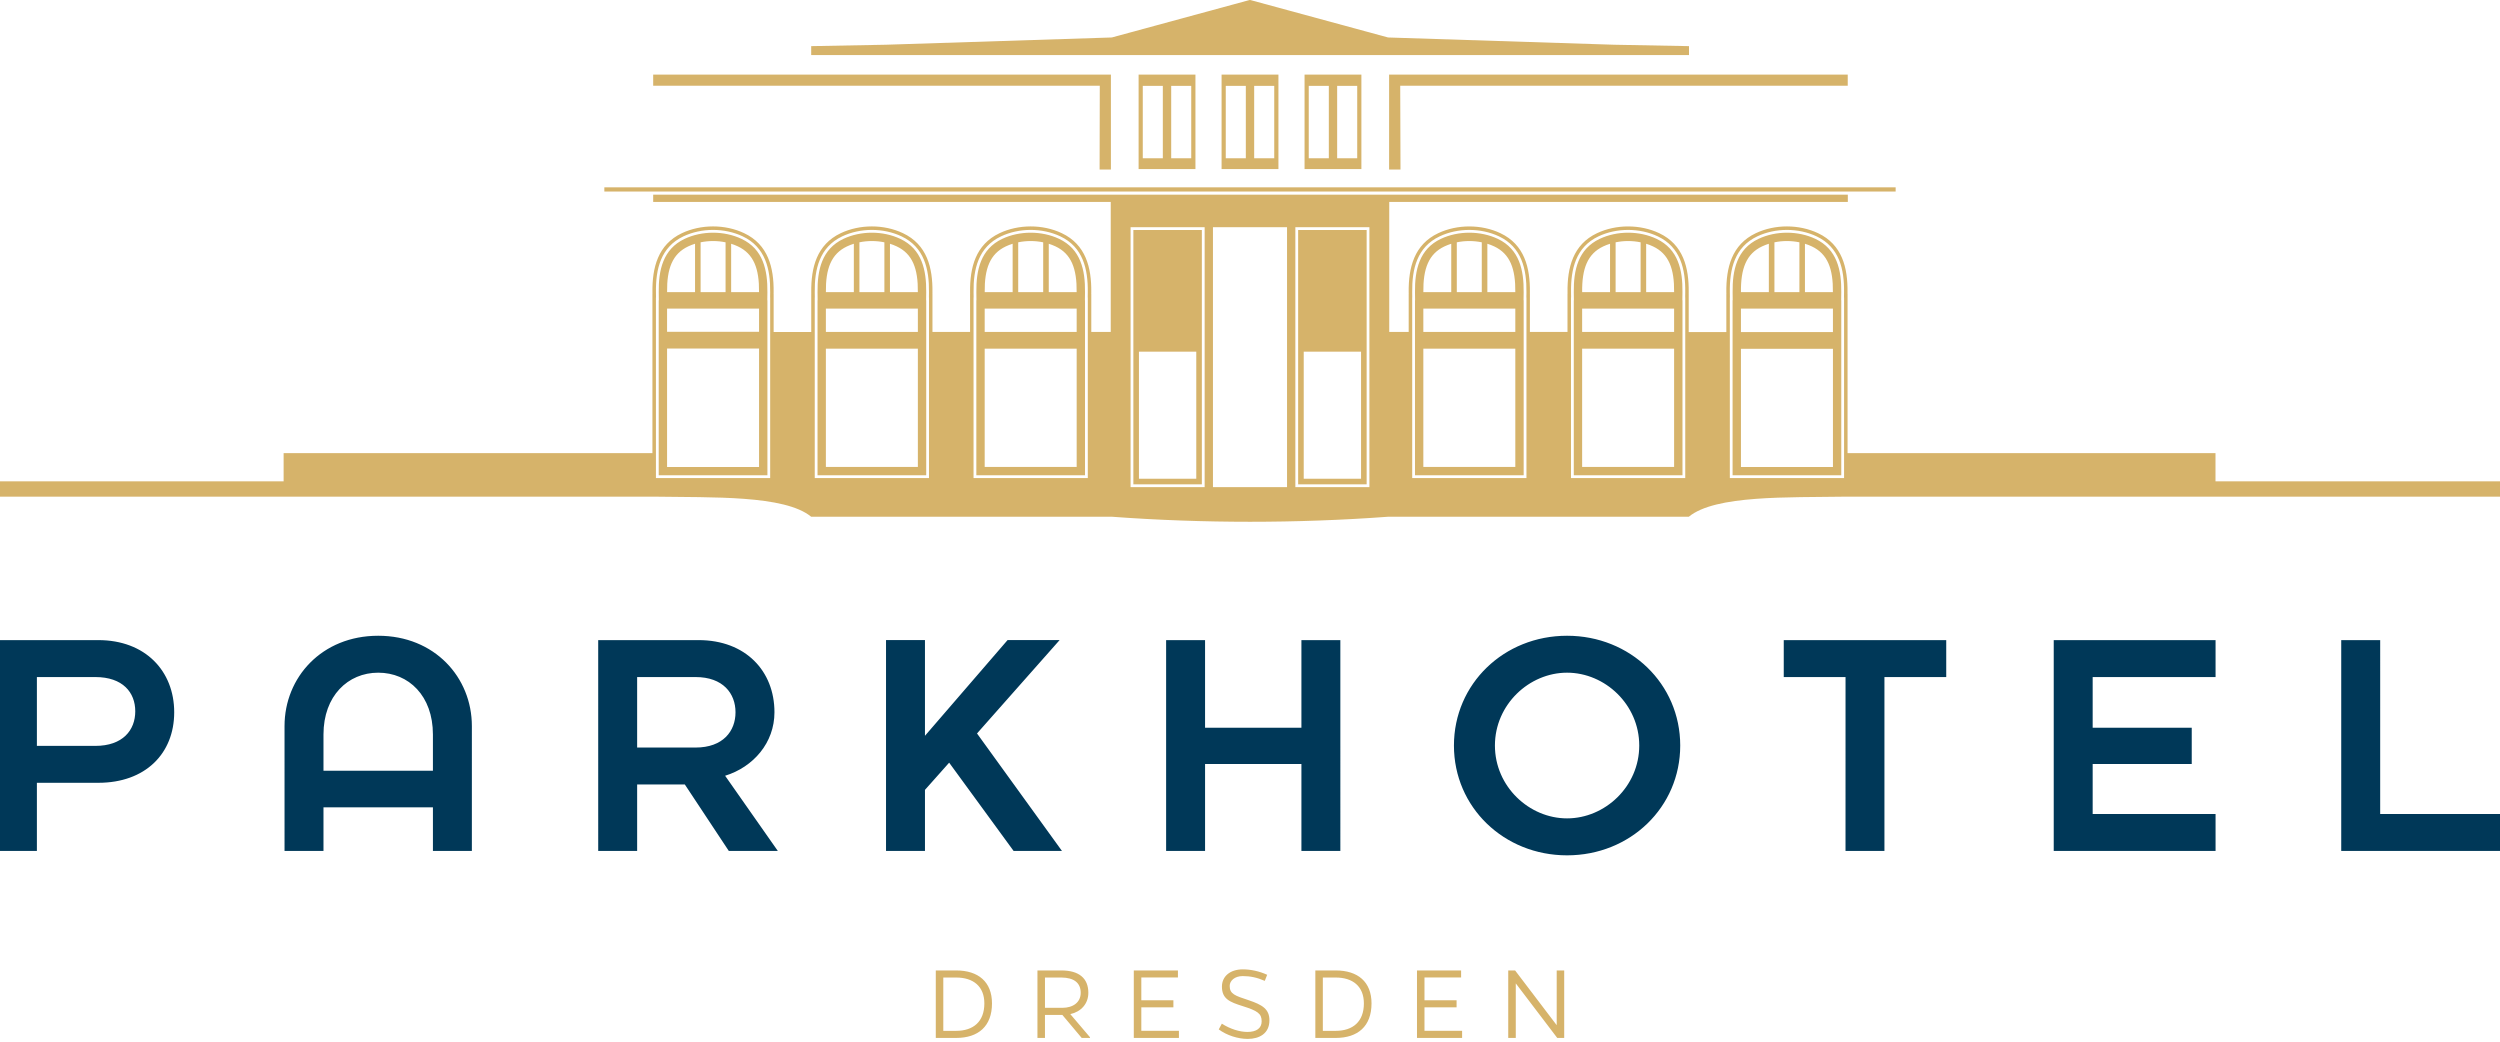 <?xml version="1.0" encoding="utf-8"?>
<!-- Generator: Adobe Illustrator 16.0.0, SVG Export Plug-In . SVG Version: 6.00 Build 0)  -->
<!DOCTYPE svg PUBLIC "-//W3C//DTD SVG 1.1//EN" "http://www.w3.org/Graphics/SVG/1.1/DTD/svg11.dtd">
<svg version="1.1" id="Ebene_1" xmlns="http://www.w3.org/2000/svg" xmlns:xlink="http://www.w3.org/1999/xlink" x="0px" y="0px"
	 width="244.914px" height="102.047px" viewBox="0 0 244.914 102.047" enable-background="new 0 0 244.914 102.047"
	 xml:space="preserve">
<path fill="#003858" d="M3.614,83.363v-6.676h6.019c4.604,0,7.433-2.861,7.433-6.908c0-4.043-2.83-7.07-7.433-7.07h-9.834v20.654
	H3.614L3.614,83.363z M3.614,73.07v-6.742h5.723c2.697,0,3.914,1.513,3.914,3.354c0,1.844-1.218,3.389-3.914,3.389H3.614
	L3.614,73.07z M27.875,83.363h3.815v-4.274h10.722v4.274h3.815V71.13c0-4.769-3.65-8.848-9.177-8.848
	c-5.525,0-9.176,4.079-9.176,8.848L27.875,83.363L27.875,83.363z M31.69,75.505v-3.553c0-3.782,2.401-6.052,5.36-6.052
	c2.994,0,5.361,2.27,5.361,6.052v3.553H31.69L31.69,75.505z M58.604,83.363h3.814v-6.512h4.671l4.309,6.512H76.2l-5.164-7.366
	c2.763-0.854,4.834-3.224,4.834-6.218c0-4.043-2.828-7.07-7.433-7.07h-9.834L58.604,83.363L58.604,83.363z M62.418,73.234v-6.906
	h5.723c2.697,0,3.914,1.611,3.914,3.451c0,1.844-1.217,3.455-3.914,3.455H62.418L62.418,73.234z M90.615,83.363V77.38l2.369-2.665
	l6.314,8.648h4.737l-8.322-11.51l8.091-9.146h-5.098l-8.092,9.375v-9.375H86.8v20.653h3.815V83.363z M118.055,83.363v-8.516h9.439
	v8.516h3.814V62.709h-3.814v8.585h-9.439v-8.585h-3.815v20.654H118.055L118.055,83.363z M142.436,73.038
	c0,6.051,4.902,10.756,11.082,10.756c6.185,0,11.086-4.705,11.086-10.756c0-6.054-4.901-10.756-11.086-10.756
	C147.338,62.282,142.436,66.984,142.436,73.038L142.436,73.038z M153.518,80.173c-3.715,0-7.067-3.122-7.067-7.135
	c0-4.015,3.354-7.138,7.067-7.138c3.719,0,7.072,3.123,7.072,7.138C160.59,77.051,157.236,80.173,153.518,80.173L153.518,80.173z
	 M180.797,83.363h3.813V66.328h6.054v-3.619h-15.918v3.619h6.053L180.797,83.363L180.797,83.363z M205.01,79.746v-4.898h9.705
	v-3.554h-9.705v-4.966h12.039v-3.619h-15.854v20.654h15.854v-3.617H205.01L205.01,79.746z M229.359,83.363h15.756v-3.617h-11.939
	V62.709h-3.816V83.363L229.359,83.363z"/>
<g>
	<path fill="#D6B36A" d="M93.669,101.682h-1.994V95.07h1.994c2.167,0,3.512,1.115,3.512,3.229
		C97.181,100.543,95.837,101.682,93.669,101.682L93.669,101.682z M93.669,95.764h-1.258v5.223h1.258c1.68,0,2.764-0.898,2.764-2.687
		C96.434,96.63,95.35,95.764,93.669,95.764L93.669,95.764z M106.782,101.682h-0.813l-1.896-2.256h-1.702v2.256h-0.737V95.07h2.342
		c1.732,0,2.644,0.77,2.644,2.188c0,1.072-0.704,1.853-1.767,2.091l1.929,2.266V101.682L106.782,101.682z M105.872,97.259
		c0-0.965-0.651-1.485-1.886-1.495h-1.615v2.969h1.691C105.146,98.732,105.872,98.18,105.872,97.259L105.872,97.259z
		 M115.494,100.986v0.693h-4.421V95.07h4.324v0.691h-3.587v2.232h3.142v0.693h-3.142v2.297h3.684V100.986z M121.746,95.622
		c-0.801,0-1.278,0.467-1.278,0.965c0,0.79,0.51,0.954,1.854,1.397c1.354,0.455,2.038,0.877,2.038,1.973
		c0,1.289-0.986,1.82-2.125,1.82c-0.976,0-2.07-0.357-2.839-0.932l0.303-0.563c0.802,0.52,1.744,0.812,2.503,0.812
		c0.889,0,1.397-0.367,1.397-1.039c0-0.759-0.39-1.029-1.875-1.496c-1.235-0.391-2.017-0.692-2.017-1.906
		c0-0.998,0.792-1.69,2.049-1.69c0.749,0,1.604,0.174,2.384,0.532l-0.236,0.596C123.168,95.764,122.474,95.622,121.746,95.622
		L121.746,95.622z M130.852,101.682h-1.994V95.07h1.994c2.168,0,3.51,1.115,3.51,3.229
		C134.361,100.543,133.02,101.682,130.852,101.682L130.852,101.682z M130.852,95.764h-1.259v5.223h1.259
		c1.68,0,2.762-0.898,2.762-2.687C133.613,96.63,132.529,95.764,130.852,95.764L130.852,95.764z M143.236,100.986v0.693h-4.42V95.07
		h4.322v0.691h-3.588v2.232h3.145v0.693h-3.145v2.297h3.686V100.986z M152.557,101.682l-4.063-5.345v5.345h-0.738V95.07h0.672
		l4.075,5.363v-0.185V95.07h0.735v6.609h-0.682V101.682z"/>
</g>
<g>
	<path fill-rule="evenodd" clip-rule="evenodd" fill="#D6B36A" d="M133.37,7.31c0,2.756,0,6.466,0,9.223v0.028
		c-1.855,0-3.711,0-5.568,0v-0.028c0-2.757,0-6.467,0-9.223C129.659,7.31,131.515,7.31,133.37,7.31L133.37,7.31z M132.96,8.415
		h-1.965v7.088h1.965V8.415L132.96,8.415z M130.179,8.415h-1.967v7.088h1.967V8.415L130.179,8.415z M122.048,15.503V8.415h-1.965
		v7.088H122.048L122.048,15.503z M122.866,8.415v7.088h1.965V8.415H122.866L122.866,8.415z M125.243,7.31c0,2.756,0,6.466,0,9.223
		v0.028h-5.57v-0.028c0-2.757,0-6.467,0-9.223C121.529,7.31,123.386,7.31,125.243,7.31L125.243,7.31z M113.917,15.503V8.415h-1.964
		v7.088H113.917L113.917,15.503z M114.737,8.415v7.088h1.964V8.415H114.737L114.737,8.415z M117.113,7.31c0,2.756,0,6.466,0,9.223
		v0.028h-0.206h-5.158h-0.205v-0.028c0-2.757,0-6.467,0-9.223C113.401,7.31,115.257,7.31,117.113,7.31L117.113,7.31z"/>
	<path fill-rule="evenodd" clip-rule="evenodd" fill="#D6B36A" d="M133.337,34.449v12.452h-5.617V34.449H133.337L133.337,34.449z
		 M169.122,32.531h-3.686v-3.73h-0.002l0.002-0.165c0.027-2.41-0.527-4.672-2.885-5.79c-1.863-0.883-4.229-0.884-6.094-0.004
		c-2.363,1.115-2.924,3.379-2.893,5.794v0.165h-0.004v3.717h-3.682v-3.717h-0.002l0.002-0.165c0.027-2.41-0.527-4.672-2.885-5.79
		c-1.863-0.883-4.229-0.884-6.094-0.004c-2.363,1.115-2.924,3.379-2.896,5.794l0.004,0.165h-0.004v3.717h-1.904V19.783h44.924
		v-0.712h-58.566H63.989v0.712h44.825v12.734h-1.905v-3.717h-0.004l0.002-0.165c0.029-2.415-0.529-4.679-2.893-5.794
		c-1.865-0.88-4.231-0.879-6.096,0.004c-2.357,1.118-2.913,3.38-2.884,5.79l0.003,0.165h-0.004v3.717h-3.684v-3.717h-0.002
		l0.001-0.165c0.03-2.415-0.529-4.679-2.894-5.794c-1.865-0.88-4.23-0.879-6.094,0.004c-2.357,1.118-2.915,3.38-2.886,5.79
		l0.002,0.165h-0.003v3.723h-3.683v-3.723h-0.004l0.003-0.165c0.029-2.415-0.529-4.679-2.894-5.794
		c-1.864-0.88-4.231-0.879-6.095,0.004c-2.357,1.118-2.914,3.38-2.885,5.79l0.002,0.165h-0.003v15.59H27.785v2.767H-0.201v1.498
		h64.324c5.591,0.096,12.751-0.176,15.349,1.97l0.005-0.003v0.003h29.489c4.412,0.329,9.085,0.491,13.492,0.491
		c4.406,0,9.078-0.162,13.492-0.491h29.486v-0.003l0.006,0.003c2.598-2.146,9.758-1.874,15.348-1.97h64.326v-1.498h-28.074v-2.767
		h-36.045v-15.59h-0.004v-0.165c0.031-2.41-0.525-4.672-2.883-5.79c-1.865-0.883-4.23-0.884-6.094-0.004
		c-2.365,1.115-2.922,3.379-2.895,5.794l0.004,0.165h-0.004V32.531L169.122,32.531z M179.565,32.531h-9.012v-2.299h9.012V32.531
		L179.565,32.531z M170.554,34.168h9.012v11.58h-9.012V34.168L170.554,34.168z M74.36,32.508H65.35v-2.275h9.011V32.508
		L74.36,32.508z M65.35,34.145h9.011v11.604H65.35V34.145L65.35,34.145z M133.884,22.53h-6.711c0,8.352,0,16.565,0,24.917h6.711
		C133.884,39.096,133.884,30.882,133.884,22.53L133.884,22.53z M134.155,22.258h-7.254c0,8.532,0,16.93,0,25.462h7.254
		C134.155,39.188,134.155,30.79,134.155,22.258L134.155,22.258z M117.194,34.449v12.452h-5.617V34.449H117.194L117.194,34.449z
		 M117.74,22.53h-6.709c0,8.352,0,16.565,0,24.917h6.709C117.74,39.096,117.74,30.882,117.74,22.53L117.74,22.53z M118.014,22.258
		h-7.256c0,8.532,0,16.93,0,25.462h7.256C118.014,39.188,118.014,30.79,118.014,22.258L118.014,22.258z M118.828,47.72h7.257
		c0-8.532,0-16.93,0-25.462h-7.257C118.828,30.79,118.828,39.188,118.828,47.72L118.828,47.72z M59.205,18.354h63.253h63.25v0.409
		h-63.25H59.205V18.354L59.205,18.354z M164.005,30.232h-9.01v2.288h9.01V30.232L164.005,30.232z M96.466,34.157h9.011v11.585
		h-9.011V34.157L96.466,34.157z M99.204,28.619v-4.74c-0.231,0.072-0.457,0.159-0.672,0.261c-1.549,0.734-2.093,2.181-2.064,4.479
		H99.204L99.204,28.619z M102.743,23.88v4.739h2.732c0.027-2.302-0.519-3.749-2.072-4.482
		C103.19,24.037,102.97,23.952,102.743,23.88L102.743,23.88z M102.197,28.619v-4.88c-0.799-0.166-1.649-0.166-2.447-0.001v4.881
		H102.197L102.197,28.619z M95.382,29.142l-0.006-0.51c-0.027-2.263,0.458-4.419,2.689-5.477c1.771-0.841,4.03-0.842,5.803-0.005
		c2.237,1.056,2.726,3.214,2.697,5.481l-0.006,0.51h0.008v17.691H95.374V29.142H95.382L95.382,29.142z M95.648,29.414v3.925v13.222
		h10.646V33.339v-3.925h-0.01l0.01-0.786c0.025-2.171-0.418-4.229-2.541-5.23c-1.699-0.802-3.873-0.801-5.57,0.003
		c-2.118,1.005-2.559,3.062-2.533,5.228l0.009,0.786H95.648L95.648,29.414z M96.466,30.232h9.011v2.288h-9.011V30.232L96.466,30.232
		z M80.908,30.232h9.011v2.288h-9.011V30.232L80.908,30.232z M80.908,34.157h9.011v11.585h-9.011V34.157L80.908,34.157z
		 M83.647,28.619v-4.74c-0.232,0.072-0.457,0.159-0.672,0.261c-1.549,0.734-2.094,2.181-2.066,4.479H83.647L83.647,28.619z
		 M87.185,23.88v4.739h2.732c0.028-2.302-0.518-3.749-2.072-4.482C87.634,24.037,87.412,23.952,87.185,23.88L87.185,23.88z
		 M86.64,28.619v-4.88c-0.799-0.166-1.648-0.166-2.447-0.001v4.881H86.64L86.64,28.619z M79.824,29.142l-0.007-0.51
		c-0.027-2.264,0.459-4.419,2.69-5.477c1.771-0.841,4.03-0.842,5.804-0.005c2.236,1.056,2.725,3.214,2.697,5.481l-0.006,0.51h0.007
		v17.691H79.817V29.142H79.824L79.824,29.142z M80.09,29.414v3.925v13.222h10.647V33.339v-3.925h-0.01l0.009-0.786
		c0.025-2.171-0.418-4.229-2.542-5.23c-1.699-0.802-3.873-0.801-5.57,0.003c-2.117,1.005-2.559,3.062-2.533,5.228l0.009,0.786H80.09
		L80.09,29.414z M68.09,28.619v-4.74c-0.232,0.072-0.457,0.159-0.673,0.261c-1.549,0.734-2.094,2.181-2.065,4.479H68.09
		L68.09,28.619z M71.627,23.88v4.739h2.732c0.028-2.302-0.519-3.749-2.072-4.482C72.075,24.037,71.854,23.952,71.627,23.88
		L71.627,23.88z M71.081,28.619v-4.88c-0.798-0.166-1.647-0.166-2.446-0.001v4.881H71.081L71.081,28.619z M64.267,29.142
		l-0.006-0.51c-0.028-2.264,0.457-4.419,2.688-5.477c1.771-0.84,4.03-0.842,5.803-0.005c2.238,1.056,2.726,3.213,2.699,5.481
		l-0.007,0.51h0.007v17.691H64.259V29.142H64.267L64.267,29.142z M64.531,29.414v17.146H75.18V29.414h-0.011l0.01-0.786
		c0.025-2.171-0.418-4.229-2.542-5.23c-1.699-0.802-3.873-0.801-5.57,0.003c-2.118,1.005-2.56,3.062-2.533,5.228l0.009,0.786H64.531
		L64.531,29.414z M148.448,34.157h-9.01v11.585h9.01V34.157L148.448,34.157z M145.71,28.619v-4.74
		c0.23,0.072,0.459,0.159,0.674,0.261c1.549,0.734,2.092,2.181,2.064,4.479H145.71L145.71,28.619z M142.173,23.88v4.739h-2.734
		c-0.029-2.302,0.518-3.749,2.074-4.482C141.724,24.037,141.946,23.952,142.173,23.88L142.173,23.88z M142.716,28.619v-4.88
		c0.801-0.166,1.648-0.166,2.447-0.001v4.881H142.716L142.716,28.619z M138.353,29.142l-0.006-0.51
		c-0.027-2.268,0.461-4.426,2.699-5.481c1.771-0.837,4.031-0.836,5.805,0.005c2.23,1.058,2.713,3.214,2.689,5.477l-0.008,0.51h0.008
		v17.691h-11.193V29.142H138.353L138.353,29.142z M149.267,29.414v3.925v13.222H138.62V33.339v-3.925h0.01l-0.01-0.786
		c-0.025-2.171,0.418-4.229,2.541-5.23c1.699-0.802,3.873-0.801,5.572,0.003c2.117,1.005,2.557,3.062,2.533,5.228l-0.01,0.786
		H149.267L149.267,29.414z M148.448,30.232h-9.01v2.288h9.01V30.232L148.448,30.232z M164.005,34.157h-9.01v11.585h9.01V34.157
		L164.005,34.157z M161.267,28.619v-4.74c0.234,0.072,0.459,0.159,0.674,0.261c1.549,0.734,2.092,2.181,2.064,4.479H161.267
		L161.267,28.619z M157.729,23.88v4.739h-2.732c-0.027-2.302,0.52-3.749,2.072-4.482C157.28,24.037,157.503,23.952,157.729,23.88
		L157.729,23.88z M158.274,28.619v-4.88c0.799-0.166,1.648-0.166,2.449-0.001v4.881H158.274L158.274,28.619z M153.913,29.142
		l-0.006-0.51c-0.029-2.268,0.461-4.426,2.697-5.481c1.77-0.837,4.033-0.836,5.803,0.005c2.23,1.058,2.717,3.213,2.689,5.477
		l-0.006,0.51h0.006v17.691h-11.193V29.142H153.913L153.913,29.142z M164.825,29.414v3.925v13.222h-10.648V33.339v-3.925h0.01
		l-0.01-0.786c-0.025-2.171,0.418-4.229,2.545-5.23c1.695-0.802,3.871-0.801,5.568,0.003c2.117,1.005,2.561,3.062,2.533,5.228
		l-0.01,0.786H164.825L164.825,29.414z M176.823,28.619v-4.74c0.234,0.072,0.459,0.159,0.674,0.261
		c1.549,0.734,2.092,2.181,2.064,4.479H176.823L176.823,28.619z M173.286,23.88v4.739h-2.732c-0.027-2.302,0.52-3.749,2.072-4.482
		C172.841,24.037,173.062,23.952,173.286,23.88L173.286,23.88z M173.833,28.619v-4.88c0.799-0.166,1.646-0.166,2.447-0.001v4.881
		H173.833L173.833,28.619z M169.47,29.142l-0.006-0.51c-0.029-2.269,0.461-4.426,2.697-5.481c1.773-0.837,4.033-0.835,5.803,0.005
		c2.23,1.058,2.717,3.213,2.689,5.477l-0.006,0.51h0.008v17.691h-11.191V29.142H169.47L169.47,29.142z M180.382,29.414v17.146
		h-10.648V29.414h0.012l-0.008-0.786c-0.029-2.171,0.418-4.229,2.541-5.23c1.699-0.802,3.873-0.801,5.568,0.003
		c2.117,1.005,2.561,3.062,2.535,5.228l-0.01,0.786H180.382L180.382,29.414z"/>
	<polygon fill-rule="evenodd" clip-rule="evenodd" fill="#D6B36A" points="79.469,4.52 86.761,4.383 108.919,3.671 122.421,0 
		122.451,0.007 122.48,0 135.983,3.671 158.142,4.383 165.464,4.52 165.464,5.392 122.451,5.392 79.469,5.392 79.469,4.52 	"/>
	<path fill-rule="evenodd" clip-rule="evenodd" fill="#D6B36A" d="M136.085,16.611c0-3.099,0-6.197,0-9.296V7.31h44.93V8.4h-43.842
		c0,2.798,0.027,5.434,0.027,8.211H136.085L136.085,16.611z"/>
	<path fill-rule="evenodd" clip-rule="evenodd" fill="#D6B36A" d="M108.831,16.611c0-3.099,0-6.197,0-9.296V7.31H63.989V8.4h43.752
		l-0.018,8.211H108.831L108.831,16.611z"/>
</g>
</svg>
